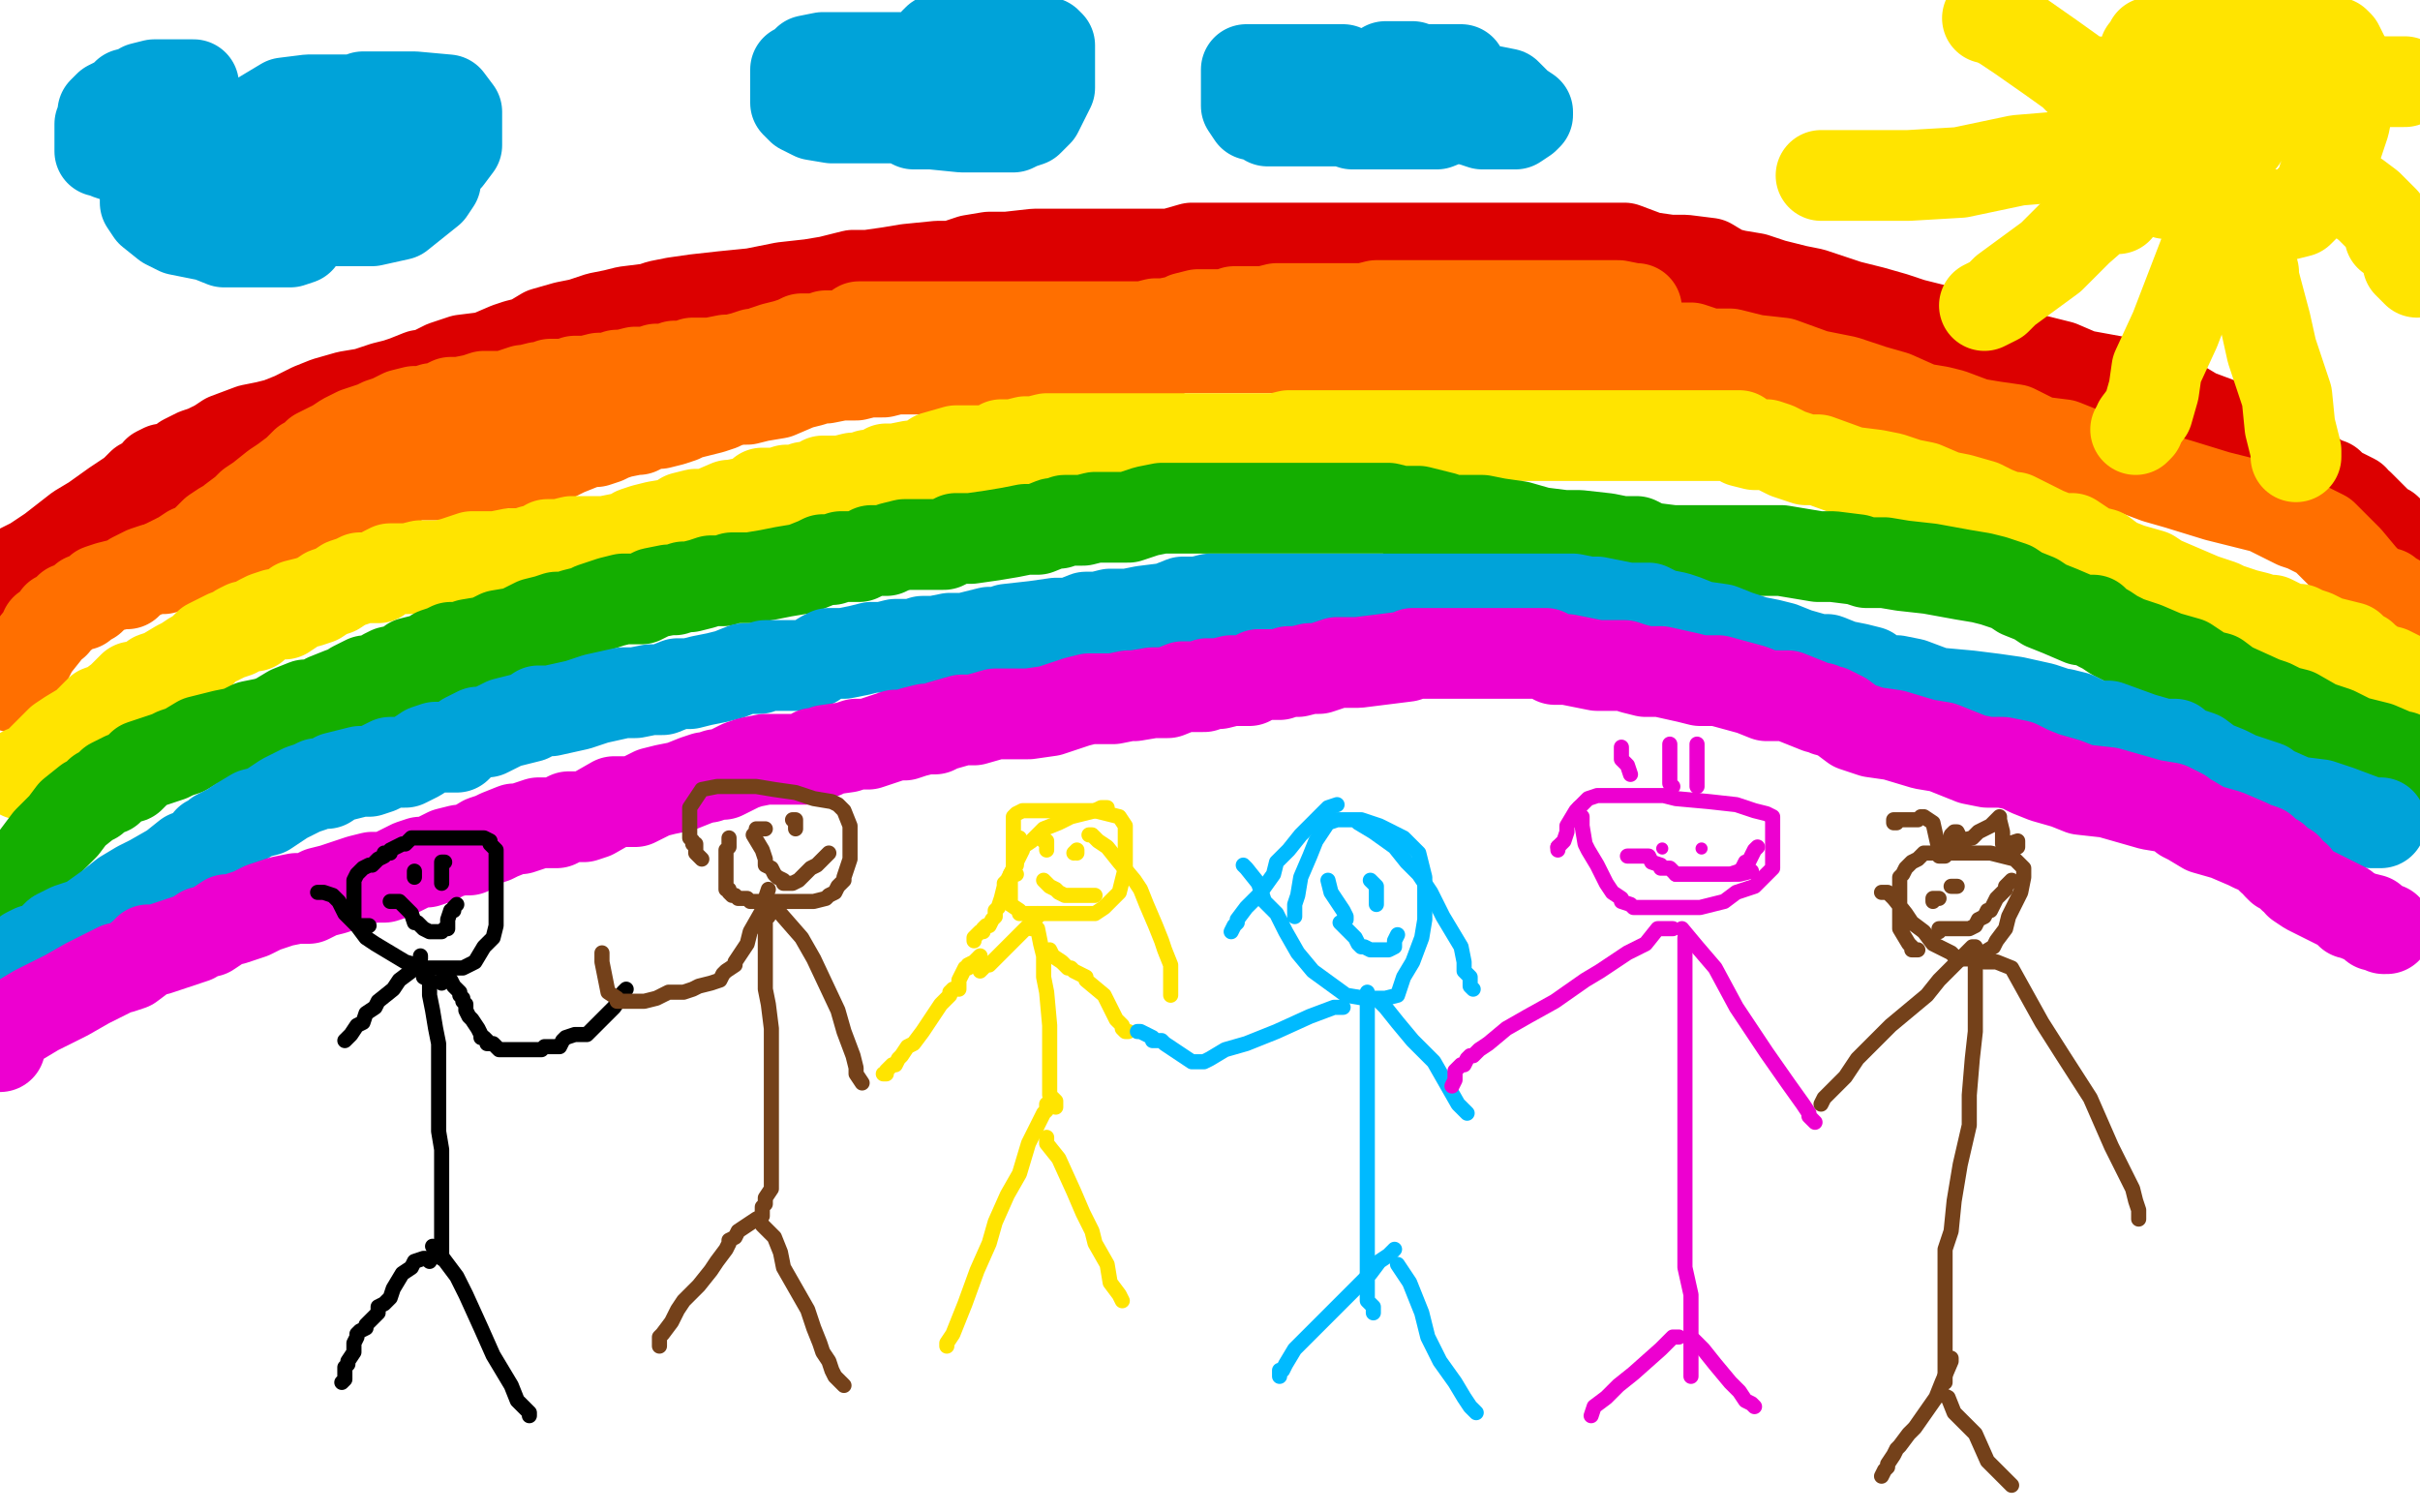 <?xml version="1.0" standalone="no"?>
<!DOCTYPE svg PUBLIC "-//W3C//DTD SVG 1.1//EN"
"http://www.w3.org/Graphics/SVG/1.1/DTD/svg11.dtd">

<svg width="800" height="500" version="1.1" xmlns="http://www.w3.org/2000/svg" xmlns:xlink="http://www.w3.org/1999/xlink" style="stroke-antialiasing: false"><desc>This SVG has been created on https://colorillo.com/</desc><rect x='0' y='0' width='800' height='500' style='fill: rgb(255,255,255); stroke-width:0' /><polyline points="0,192 1,192 1,192 3,191 3,191 5,189 5,189 11,186 11,186 17,182 17,182 26,175 26,175 31,172 31,172 38,167 44,163 47,160 51,158 52,156 54,155 56,155 59,154 61,152 63,151 65,150 68,149 72,147 75,145 83,142 88,141 92,140 97,138 103,135 108,133 115,131 121,130 127,128 131,127 134,126 139,124 141,124 147,121 153,119 161,118 168,115 171,114 175,113 180,110 187,108 192,107 198,105 203,104 207,103 215,102 218,101 223,100 230,99 239,98 249,97 259,95 268,94 274,93 282,91 287,91 294,90 300,89 310,88 315,88 321,86 327,85 333,85 342,84 350,84 359,84 369,84 379,84 387,84 394,82 401,82 411,82 420,82 428,82 435,82 444,82 451,82 460,82 470,82 479,82 487,82 497,82 502,82 507,82 511,82 516,82 521,82 526,82 532,82 537,82 545,85 552,86 557,86 565,87 570,90 574,91 580,92 586,94 594,96 599,97 605,99 611,101 619,103 626,105 632,107 640,109 649,112 654,114 658,114 664,116 668,118 673,119 681,121 688,124 699,126 704,128 712,131 721,134 726,137 734,140 740,143 745,145 750,148 752,149 756,151 758,152 759,154 762,155 763,156 767,159 770,160 772,162 774,163 776,164 778,165 779,167 780,167 782,169 783,170 784,171 785,172 787,174 789,175 790,176 791,177 792,178 793,178 794,179 796,180 796,181 797,181 798,182" style="fill: none; stroke: #dc0000; stroke-width: 30; stroke-linejoin: round; stroke-linecap: round; stroke-antialiasing: false; stroke-antialias: 0; opacity: 1.0"/>
<polyline points="5,227 4,227 4,227 4,225 4,225 5,224 5,224 6,222 6,222 9,218 9,218 11,214 11,214 15,209 15,208 18,206 19,204 21,203 22,202 23,201 27,200 28,198 30,198 33,195 36,194 40,193 42,193 44,191 46,190 48,189 51,188 54,188 56,187 60,186 62,185 67,184 70,183 71,182 74,181 79,178 83,178 85,176 89,174 91,173 95,172 98,170 99,169 100,169 105,166 107,165 111,164 113,164 116,162 119,161 121,161 125,160 129,159 132,159 136,157 139,157 142,157 146,157 152,156 156,156 160,155 163,154 165,153 169,153 172,153 176,153 178,152 183,151 187,149 192,147 195,146 197,146 200,145 202,144 205,143 210,142 211,142 213,141 216,140 218,140 222,139 225,138 227,137 231,136 235,135 238,134 240,133 244,132 247,132 251,131 257,130 264,127 268,126 271,125 273,125 278,124 280,124 283,124 287,123 292,123 296,122 300,122 303,122 307,121 310,121 314,121 318,121 321,121 325,121 331,121 336,121 342,121 348,119 353,119 358,119 365,119 370,119 374,118 380,118 384,117 389,115 395,115 399,115 405,115 409,115 413,115 418,115 421,115 426,115 431,115 436,115 440,115 445,115 449,115 455,115 460,115 465,115 472,115 479,115 484,115 494,115 497,115 501,115 506,115 514,115 519,115 527,115 533,115 538,115 543,115 548,115 554,115 559,115 565,117 572,117 580,119 589,120 600,124 610,126 619,129 626,131 635,135 641,136 645,137 653,140 659,141 666,142 674,146 682,147 687,149 691,151 694,151 700,154 705,155 713,158 720,160 733,164 741,166 749,168 753,170 759,173 762,174 768,177 769,178 770,179 773,182 776,185 781,191 785,195 787,196 788,196 789,196 789,197 791,198 792,198 792,199 795,200 796,201 797,201" style="fill: none; stroke: #ff6f00; stroke-width: 30; stroke-linejoin: round; stroke-linecap: round; stroke-antialiasing: false; stroke-antialias: 0; opacity: 1.0"/>
<polyline points="541,102 540,102 540,102 535,101 535,101 531,101 531,101 528,101 528,101 525,101 525,101 521,101 521,101 519,101 519,101 516,101 513,101 510,101 504,101 501,101 495,101 491,101 489,101 487,101 484,101 481,101 479,101 475,101 471,101 467,101 463,101 455,101 451,102 446,102 442,102 439,102 436,102 432,102 426,102 422,102 418,103 416,103 413,103 409,103 408,103 406,104 405,104 402,104 398,104 396,104 392,105 390,106 385,107 382,107 378,108 375,108 371,108 365,108 361,108 359,108 355,108 352,108 347,108 343,108 338,108 331,108 327,108 320,108 316,108 313,108 310,108 305,108 301,108 298,108 296,108 292,108 288,108 284,108 281,110 278,111 273,111 270,112 265,112 263,113 260,114 256,115 253,116 251,117 249,117 246,118 242,119 240,119 235,120 232,120 229,120 227,121 223,121 221,122 220,122 217,122 214,123 213,123 210,123 206,124 204,124 201,125 198,125 194,126 190,126 188,127 186,127 182,127 180,128 178,128 174,129 173,129 167,131 164,131 160,131 157,132 152,133 149,133 145,135 143,135 140,136 137,136 133,137 129,139 126,140 124,141 121,142 118,143 116,144 114,145 111,147 109,148 105,150 103,152 101,153 98,156 94,159 91,161 86,165 83,167 81,169 77,172 76,173 74,174 71,176 70,177 68,179 66,181 63,182 60,184 54,187 52,188" style="fill: none; stroke: #ff6f00; stroke-width: 30; stroke-linejoin: round; stroke-linecap: round; stroke-antialiasing: false; stroke-antialias: 0; opacity: 1.0"/>
<polyline points="7,256 8,255 8,255 9,255 12,253 13,252 14,251 16,249 17,248 20,245 23,243 28,240 30,238 33,235 36,234 40,231 41,230 44,227 45,227 47,227 49,226 51,224 54,223 59,220 61,219 64,217 66,216 68,214 69,213 73,211 75,210 78,209 79,208 81,207 84,207 86,205 88,204 91,203 94,203 97,201 98,200 102,199 105,198 108,196 111,195 114,193 117,192 119,191 122,191 125,191 127,189 129,188 132,188 134,188 135,188 139,187 143,187 146,187 150,186 156,184 157,184 160,184 164,184 169,183 173,183 176,182 179,182 181,180 185,180 189,179 194,179 197,179 200,179 205,178 208,178 210,176 213,175 217,174 223,173 226,171 230,170 234,170 241,167 242,167 247,166 250,165 252,163 254,163 257,163 260,162 263,162 266,161 269,161 272,159 276,159 278,159 282,158 285,158 287,157 290,157 293,155 296,155 301,154 303,154 306,153 309,151 316,149 318,149 320,149 322,149 324,149 327,149 329,149 331,147 335,147 339,146 342,146 346,145 349,145 352,145 356,145 360,145 363,145 366,145 369,145 374,145 376,145 380,145 385,145 388,145 391,145 396,145 399,145 402,145 404,145 407,145 410,145 415,145 419,145 422,145 426,144 428,144 431,144 436,144 439,144 442,144 444,144 447,144 452,144 457,144 465,144 470,144 474,144 479,144 483,144 490,144 493,144 494,144 497,144 499,144 503,144 507,144 511,144 515,144 521,144 525,144 532,144 536,144 540,144 544,144 549,144 552,144 553,144 556,144 559,144 561,144 564,144 565,144 567,144 568,144 571,144 573,144 575,144 576,146 580,147 584,147 587,148 591,150 597,152 601,152 612,156 620,157 625,158 631,160 636,161 643,164 648,165 655,167 659,169 664,171 666,171 670,173 676,176 681,178 685,178 688,180 691,182 695,183 699,186 704,188 711,190 714,192 721,195 728,198 734,200 736,201 739,202 742,203 746,204 749,205 751,205 755,207 756,208 757,208 759,208 760,208 762,209 765,210 769,212 773,213 777,214 779,216 781,217 781,218 782,218 786,221 790,222 792,223 794,224 794,225 796,225 797,225" style="fill: none; stroke: #ffe400; stroke-width: 30; stroke-linejoin: round; stroke-linecap: round; stroke-antialiasing: false; stroke-antialias: 0; opacity: 1.0"/>
<polyline points="3,299 3,298 3,298 5,296 5,296 10,286 10,286 16,278 16,278 21,273 21,273 24,269 24,269 29,265 29,265 31,264 33,262 36,261 37,260 37,259 41,257 43,257 47,253 50,252 53,251 56,250 58,249 61,248 66,245 70,244 74,243 79,242 83,240 88,239 91,238 96,235 101,233 105,233 108,231 113,229 116,228 117,227 121,225 124,225 127,223 129,222 134,221 136,219 140,218 141,218 144,216 147,215 149,214 152,214 155,213 161,212 165,210 171,209 177,206 181,205 184,204 187,204 190,203 194,202 196,201 199,200 202,199 206,198 212,198 216,196 221,195 223,195 226,194 228,194 232,193 235,192 239,192 242,191 248,191 254,190 259,189 265,188 270,186 272,185 275,185 278,184 281,184 284,184 288,182 293,182 295,181 299,180 302,180 306,180 309,180 312,180 316,178 321,178 328,177 334,176 339,175 343,175 348,173 350,173 352,172 354,172 358,172 362,171 364,171 369,171 373,171 379,169 384,168 388,168 389,168 390,168 392,168 396,168 399,168 403,168 406,168 410,168 417,168 424,168 430,168 436,168 440,168 441,168 444,168 445,168 447,168 451,168 454,168 459,168 463,169 469,169 473,170 477,171 478,172 482,172 486,172 490,172 495,173 502,174 509,176 517,177 522,177 531,178 536,179 541,179 545,181 553,182 559,182 564,182 568,182 571,182 574,182 575,182 579,182 584,182 589,182 595,183 601,184 606,184 614,185 617,186 623,186 629,187 638,188 649,190 655,191 659,192 665,194 668,196 673,198 676,200 681,202 688,205 692,205 694,207 696,208 699,210 703,212 709,214 716,217 723,219 729,223 733,224 737,227 748,232 751,233 755,235 759,236 766,240 772,242 778,245 786,247 793,250 794,250 795,251 799,254" style="fill: none; stroke: #14ae00; stroke-width: 30; stroke-linejoin: round; stroke-linecap: round; stroke-antialiasing: false; stroke-antialias: 0; opacity: 1.0"/>
<polyline points="9,316 9,315 9,315 11,314 11,314 12,314 13,314 14,313 15,313 16,312 17,311 19,309 23,307 29,305 36,300 41,296 46,293 50,291 57,287 62,283 67,281 69,278 71,277 72,276 74,275 76,274 79,272 84,269 88,268 94,264 100,261 103,260 105,259 108,259 111,257 115,256 119,255 122,255 125,254 129,252 134,252 138,250 141,248 144,247 147,247 151,247 154,244 158,242 161,242 167,239 171,238 175,237 178,235 182,235 191,233 197,231 206,229 210,229 215,228 219,228 224,226 228,226 232,225 237,224 241,223 246,221 251,221 253,220 258,220 262,220 266,220 269,219 272,217 274,216 279,216 284,215 288,214 290,214 292,214 296,213 298,213 302,213 305,212 309,212 314,211 319,211 323,210 327,209 331,209 333,208 342,207 349,206 354,206 359,204 363,204 367,203 373,203 378,202 386,201 391,199 396,199 400,198 407,198 411,198 414,198 418,198 424,198 428,198 435,198 440,198 444,198 452,198 456,198 461,198 468,198 473,198 475,198 479,198 483,198 488,198 492,198 498,198 505,198 511,198 516,198 520,198 525,199 528,199 533,200 538,201 545,201 549,203 554,204 557,205 562,207 569,208 574,210 580,212 585,213 589,214 594,216 601,218 604,218 609,220 614,221 618,222 619,223 624,225 627,225 632,226 640,229 651,230 659,231 666,232 675,234 678,235 681,236 682,236 686,237 692,240 697,240 708,244 715,246 719,246 720,247 721,248 727,250 731,253 736,255 740,257 743,258 746,259 749,260 750,261 759,265 767,266 773,268 781,271 784,272 786,272 787,272" style="fill: none; stroke: #00a3d9; stroke-width: 30; stroke-linejoin: round; stroke-linecap: round; stroke-antialiasing: false; stroke-antialias: 0; opacity: 1.0"/>
<polyline points="0,346 0,345 0,345 0,344 0,344 0,342 0,342 2,340 2,340 12,334 12,334 22,329 22,329 29,325 29,325 39,320 40,320 43,319 47,316 49,314 52,314 55,313 61,311 64,310 67,308 69,308 72,306 75,304 77,304 83,302 87,300 90,299 93,298 98,297 102,297 106,295 110,294 116,292 119,291 123,290 127,290 130,289 136,286 139,285 141,285 144,284 146,283 148,282 152,281 155,281 160,278 163,277 165,276 170,274 172,274 175,273 178,272 184,272 186,271 188,270 193,270 196,269 203,265 207,265 210,265 216,262 220,261 225,260 230,258 233,257 234,257 237,256 239,256 245,253 248,252 253,251 256,251 259,251 261,251 265,251 267,251 269,249 272,249 273,248 280,247 283,246 287,246 290,245 293,244 296,243 299,243 302,242 306,241 309,241 311,240 318,238 322,238 329,236 332,236 335,236 338,236 340,236 347,235 350,234 356,232 360,231 364,231 368,231 373,230 375,230 381,229 386,229 391,227 394,227 395,227 396,227 398,227 399,226 403,226 407,225 413,225 416,223 417,223 420,223 423,223 426,222 429,222 433,221 436,221 442,219 449,219 457,218 465,217 467,216 469,216 471,216 475,216 479,216 482,216 486,216 489,216 491,216 493,216 494,216 499,216 505,216 508,216 511,216 514,218 518,218 523,219 528,220 534,220 537,220 540,221 544,222 549,222 558,224 562,225 568,225 579,228 584,230 591,230 596,232 601,234 602,234 604,235 605,235 609,237 613,240 619,242 626,243 636,246 642,247 652,251 657,252 662,252 667,253 671,255 676,257 683,259 688,261 697,262 704,264 711,266 717,267 721,269 722,270 724,271 729,274 736,276 743,279 745,280 748,281 751,284 752,284 753,286 754,287 756,287 756,288 757,289 758,290 759,290 760,292 763,294 771,298 775,300 776,301 777,302 778,302 780,303 784,304 784,305 785,306 786,306 788,307 789,307" style="fill: none; stroke: #ed00d0; stroke-width: 30; stroke-linejoin: round; stroke-linecap: round; stroke-antialiasing: false; stroke-antialias: 0; opacity: 1.0"/>
<polyline points="728,16 726,16 726,16 726,15 726,15 725,15 725,15 724,15 724,15 723,14 723,14 722,14 721,14 718,14 715,14 714,14 713,14 711,14 710,16 709,17 708,20 707,21 706,23 706,24 706,26 706,27 706,29 706,34 706,35 706,39 706,41 706,43 706,45 706,49 707,50 708,54 711,58 712,59 714,61 716,64 718,64 720,64 724,66 727,68 734,69 741,71 742,71 745,71 749,71 753,71 756,71 760,70 763,67 768,62 768,59 771,53 773,47 775,41 776,36 776,31 776,28 776,24 776,23 775,19 773,15 772,14 771,14 769,13 766,10 761,9 760,9 759,9 756,9 755,9 753,9 752,9 749,11 749,12 746,14 745,15 744,16 743,18 743,20 743,21 741,23 740,25 740,27 739,30 739,34 739,35 739,37 739,40 740,40 741,40 744,40 747,40 748,39 748,38 749,37 749,34 749,31 749,28 749,24 749,22 748,20 743,18 740,18 735,18 732,18 729,18 727,18 724,21 721,22 720,24 720,25 720,28 720,29 720,35 720,37 721,41 721,43 723,45 724,46 725,46 726,46 728,48 731,48 732,48 734,48 735,48 739,47 741,46 742,44 743,43 743,41 743,40 743,37 741,34 740,32 738,31 738,32 736,36 735,42 735,47 735,51 735,54 735,56 735,62 733,70 729,83 724,96 719,109 713,122 712,129 710,136 707,140 707,141 706,142" style="fill: none; stroke: #ffe400; stroke-width: 30; stroke-linejoin: round; stroke-linecap: round; stroke-antialiasing: false; stroke-antialias: 0; opacity: 1.0"/>
<polyline points="742,84 745,90 745,90 745,92 745,92 749,107 749,107 751,116 751,116 756,131 756,131 757,141 757,141 759,149 759,149 759,151" style="fill: none; stroke: #ffe400; stroke-width: 30; stroke-linejoin: round; stroke-linecap: round; stroke-antialiasing: false; stroke-antialias: 0; opacity: 1.0"/>
<polyline points="777,64 779,65 779,65 783,68 783,68 788,73 788,73 790,77 790,77 790,78 790,78 791,78 791,78 793,80 793,80 794,82 796,85 796,87 797,88 799,90" style="fill: none; stroke: #ffe400; stroke-width: 30; stroke-linejoin: round; stroke-linecap: round; stroke-antialiasing: false; stroke-antialias: 0; opacity: 1.0"/>
<polyline points="698,50 697,49 697,49 694,49 694,49 689,51 689,51 679,52 679,52 667,53 667,53 648,57 648,57 631,58 631,58 617,58 608,58 602,58" style="fill: none; stroke: #ffe400; stroke-width: 30; stroke-linejoin: round; stroke-linecap: round; stroke-antialiasing: false; stroke-antialias: 0; opacity: 1.0"/>
<polyline points="693,27 692,27 692,27 690,27 690,27 688,27 688,27 685,24 685,24 678,19 678,19 668,12 668,12 662,8 662,8 660,7 660,7 659,6 657,6" style="fill: none; stroke: #ffe400; stroke-width: 30; stroke-linejoin: round; stroke-linecap: round; stroke-antialiasing: false; stroke-antialias: 0; opacity: 1.0"/>
<polyline points="700,69 695,69 695,69 687,76 687,76 678,85 678,85 663,96 663,96 660,99 660,99 656,101 656,101" style="fill: none; stroke: #ffe400; stroke-width: 30; stroke-linejoin: round; stroke-linecap: round; stroke-antialiasing: false; stroke-antialias: 0; opacity: 1.0"/>
<polyline points="786,27 795,27 795,27" style="fill: none; stroke: #ffe400; stroke-width: 30; stroke-linejoin: round; stroke-linecap: round; stroke-antialiasing: false; stroke-antialias: 0; opacity: 1.0"/>
<polyline points="732,9 733,8 733,8 734,8 734,8 734,7 734,7 735,1 735,1" style="fill: none; stroke: #ffe400; stroke-width: 30; stroke-linejoin: round; stroke-linecap: round; stroke-antialiasing: false; stroke-antialias: 0; opacity: 1.0"/>
<polyline points="64,28 63,28 63,28 62,28 62,28 61,28 61,28 59,28 59,28 58,28 58,28 56,28 56,28 55,28 55,28 54,28 51,28 47,29 46,30 42,31 40,33 36,35 34,37 34,38 34,39 33,41 33,44 33,46 33,48 33,50 34,50 36,51 39,52 40,52 42,53 43,53 44,53 47,53 49,53 49,55 48,59 48,61 48,64 48,67 50,70 55,74 59,76 64,77 69,78 74,80 81,80 90,80 96,80 99,79 100,76 101,74 101,72 103,72 104,72 110,73 117,73 123,73 132,71 142,63 144,60 144,58 144,55 144,54 144,53 145,53 148,52 151,48 151,44 151,39 151,37 148,33 137,32 126,32 122,32 120,32 118,34 118,36 118,38 118,39 119,36 119,35 119,34 118,33 110,33 102,33 94,34 84,40 80,43 79,45 78,46 78,47 78,48 79,48 83,48 84,48 84,46 84,45 84,44 83,44 79,44 76,45 74,48 73,52 73,56 73,57 73,59 74,61 86,62 101,62 116,62 125,62 131,58 132,57 132,55 132,52 130,52 129,52 126,52 123,51 117,51 112,51 109,51 108,51 113,51" style="fill: none; stroke: #00a3d9; stroke-width: 30; stroke-linejoin: round; stroke-linecap: round; stroke-antialiasing: false; stroke-antialias: 0; opacity: 1.0"/>
<polyline points="301,20 301,19 301,19 294,19 294,19 287,19 287,19 280,19 280,19 272,19 272,19 267,20 267,20 265,22 265,22 264,23 263,23 263,27 263,29 263,31 263,34 265,36 269,38 275,39 282,39 289,39 294,39 296,39 297,39 298,39 302,41 308,41 318,42 329,42 333,42 334,42 335,42 337,41 340,40 343,37 347,29 347,22 347,19 347,15 346,14 340,12 325,12 314,12 311,13 310,13 309,14 309,15 309,16" style="fill: none; stroke: #00a3d9; stroke-width: 30; stroke-linejoin: round; stroke-linecap: round; stroke-antialiasing: false; stroke-antialias: 0; opacity: 1.0"/>
<polyline points="444,23 443,23 443,23 435,23 435,23 425,23 425,23 417,23 417,23 413,23 413,23 412,23 412,23 412,24 412,26 412,28 412,32 412,35 414,38 416,38 419,39 419,40 422,40 427,40 434,40 440,40 441,40 442,40 444,40 447,41 448,41 461,41 470,41 475,41 480,39 480,37 481,38 483,39 487,40 490,41 496,41 500,41 501,41 504,39 505,38 505,37 502,35 498,31 493,30 486,30 485,30 484,29 484,28 484,27 483,24 483,23 480,23 474,23 472,23 470,23 469,23 467,22 463,22 459,22 458,22" style="fill: none; stroke: #00a3d9; stroke-width: 30; stroke-linejoin: round; stroke-linecap: round; stroke-antialiasing: false; stroke-antialias: 0; opacity: 1.0"/>
<polyline points="105,295 106,295 106,295 107,295 107,295 110,296 110,296 112,298 112,298 114,302 114,302 118,306 118,306 121,310 121,310 124,312 124,312 134,318 141,320 144,320 147,320 150,320 153,320 157,318 160,313 163,310 164,306 164,303 164,300 164,296 164,290 164,287 164,284 164,281 162,279 162,278 160,277 157,277 155,277 152,277 149,277 147,277 145,277 144,277 142,277 141,277 140,277 138,277 136,277 135,278 134,279 133,279 131,280 129,281 129,282 128,282 127,282 127,283 125,284 123,286 122,286 120,287 119,288 118,289 117,291 117,292 117,294 117,296 117,298 117,301 117,302 117,305 118,306 120,306 121,306 122,306" style="fill: none; stroke: #000000; stroke-width: 5; stroke-linejoin: round; stroke-linecap: round; stroke-antialiasing: false; stroke-antialias: 0; opacity: 1.0"/>
<polyline points="140,322 140,323 140,323 142,324 142,324 142,325 142,325 142,329 142,329 143,334 143,334 144,340 144,340 145,345 145,345 145,350 145,353 145,359 145,363 145,368 145,374 146,380 146,382 146,386 146,392 146,394 146,398 146,402 146,406 146,410 146,413 146,414 146,415 146,416" style="fill: none; stroke: #000000; stroke-width: 5; stroke-linejoin: round; stroke-linecap: round; stroke-antialiasing: false; stroke-antialias: 0; opacity: 1.0"/>
<polyline points="139,316 139,317 139,317 138,319 138,319 136,321 136,321 132,324 132,324 130,327 130,327 125,331 125,331 124,333 124,333 121,335 120,338 118,339 116,342 114,344" style="fill: none; stroke: #000000; stroke-width: 5; stroke-linejoin: round; stroke-linecap: round; stroke-antialiasing: false; stroke-antialias: 0; opacity: 1.0"/>
<polyline points="146,325 146,324 146,324 147,324 147,324 149,324 149,324 150,326 150,326 152,328 152,328 152,329 153,330 153,331 154,332 154,333 154,334 155,336 156,337 158,340 159,342 159,343 160,343 161,344 161,345 162,345 163,345 165,347 166,347 167,347 168,347 169,347 170,347 172,347 175,347 177,347 179,347 180,346 182,346 185,346 186,344 187,343 190,342 194,342 197,339 199,337 200,336 202,334 203,333 205,330 206,328 207,327" style="fill: none; stroke: #000000; stroke-width: 5; stroke-linejoin: round; stroke-linecap: round; stroke-antialiasing: false; stroke-antialias: 0; opacity: 1.0"/>
<polyline points="142,417 141,416 141,416 140,416 140,416 137,417 137,417 136,419 136,419 133,421 133,421 130,426 130,426 129,429 129,429 127,431 125,432 125,434 123,436 122,437 121,438 121,439 119,440 118,441 118,442 117,444 117,446 117,447 115,450 115,451 114,452 114,453 114,456 113,457" style="fill: none; stroke: #000000; stroke-width: 5; stroke-linejoin: round; stroke-linecap: round; stroke-antialiasing: false; stroke-antialias: 0; opacity: 1.0"/>
<polyline points="143,412 145,414 145,414 151,422 151,422 154,428 154,428 159,439 159,439 163,448 163,448 169,458 169,458 171,463 171,463 174,466 175,467 175,468" style="fill: none; stroke: #000000; stroke-width: 5; stroke-linejoin: round; stroke-linecap: round; stroke-antialiasing: false; stroke-antialias: 0; opacity: 1.0"/>
<polyline points="129,298 130,298 130,298 131,298 131,298 132,298 132,298 135,301 135,301 136,302 136,302 137,305 137,305 138,305 138,305 140,307 142,308 143,308 145,308 146,308 147,307 148,307 148,306 148,305 148,304 149,301 150,301 150,300 151,299" style="fill: none; stroke: #000000; stroke-width: 5; stroke-linejoin: round; stroke-linecap: round; stroke-antialiasing: false; stroke-antialias: 0; opacity: 1.0"/>
<polyline points="137,288 137,289 137,289 137,290 137,290" style="fill: none; stroke: #000000; stroke-width: 5; stroke-linejoin: round; stroke-linecap: round; stroke-antialiasing: false; stroke-antialias: 0; opacity: 1.0"/>
<polyline points="147,285 146,285 146,285 146,286 146,286 146,289 146,289 146,290 146,290 146,292 146,292" style="fill: none; stroke: #000000; stroke-width: 5; stroke-linejoin: round; stroke-linecap: round; stroke-antialiasing: false; stroke-antialias: 0; opacity: 1.0"/>
<polyline points="241,277 241,278 241,278 241,280 241,280 240,281 240,281 240,283 240,283 240,285 240,285 240,286 240,286 240,290 240,290 240,293 240,294 241,294 241,295 242,296 243,296 244,297 247,297 248,298 250,298 252,298 255,298 259,298 264,298 265,298 267,298 268,298 269,298 273,297 274,296 276,295 277,293 279,291 279,290 280,287 281,284 281,282 281,279 281,276 281,273 279,268 277,266 275,265 269,264 263,262 256,261 250,260 247,260 244,260 243,260 241,260 240,260 237,260 232,261 230,264 228,267 228,271 228,274 228,276 228,277 229,278 229,279 230,279 230,282 232,284" style="fill: none; stroke: #74411a; stroke-width: 5; stroke-linejoin: round; stroke-linecap: round; stroke-antialiasing: false; stroke-antialias: 0; opacity: 1.0"/>
<polyline points="254,294 253,297 253,297 252,301 252,301 248,308 248,308 247,312 247,312 245,315 245,315 243,318 243,318 243,319 243,319 240,321 239,322 238,324 235,325 231,326 229,327 226,328 221,328 217,330 213,331 209,331 208,331 206,331 205,331 204,331 204,330 201,328 200,323 199,318 199,315" style="fill: none; stroke: #74411a; stroke-width: 5; stroke-linejoin: round; stroke-linecap: round; stroke-antialiasing: false; stroke-antialias: 0; opacity: 1.0"/>
<polyline points="254,303 253,304 253,304 253,305 253,305 253,309 253,309 253,315 253,315 253,318 253,318 253,321 253,321 253,327 253,327 254,332 255,340 255,345 255,353 255,356 255,358 255,362 255,364 255,365 255,366 255,367 255,368 255,371 255,375 255,380 255,382 255,386 255,388 255,393 253,396 253,397 253,398 252,399 252,400 252,402 250,403 247,405 244,407 243,409 241,410 241,411 240,413 237,417 235,420 231,425 226,430 224,433 222,437 219,441 218,442 218,443 218,444 218,445" style="fill: none; stroke: #74411a; stroke-width: 5; stroke-linejoin: round; stroke-linecap: round; stroke-antialiasing: false; stroke-antialias: 0; opacity: 1.0"/>
<polyline points="252,405 254,407 254,407 256,409 256,409 258,414 258,414 259,419 259,419 263,426 263,426 267,433 267,433 269,439 269,439 271,444 272,447 274,450 275,453 276,455 277,456 279,458" style="fill: none; stroke: #74411a; stroke-width: 5; stroke-linejoin: round; stroke-linecap: round; stroke-antialiasing: false; stroke-antialias: 0; opacity: 1.0"/>
<polyline points="255,300 258,302 258,302 265,310 265,310 269,317 269,317 277,334 277,334 279,341 279,341 282,349 282,349 283,353 283,353 283,354 283,355 285,358" style="fill: none; stroke: #74411a; stroke-width: 5; stroke-linejoin: round; stroke-linecap: round; stroke-antialiasing: false; stroke-antialias: 0; opacity: 1.0"/>
<polyline points="250,274 251,274 251,274 253,274 253,274" style="fill: none; stroke: #74411a; stroke-width: 5; stroke-linejoin: round; stroke-linecap: round; stroke-antialiasing: false; stroke-antialias: 0; opacity: 1.0"/>
<polyline points="262,271 263,271 263,271 263,272 263,272 263,273 263,273 263,274 263,274" style="fill: none; stroke: #74411a; stroke-width: 5; stroke-linejoin: round; stroke-linecap: round; stroke-antialiasing: false; stroke-antialias: 0; opacity: 1.0"/>
<polyline points="249,276 252,281 252,281 253,284 253,284 253,286 253,286 255,287 255,287 256,289 256,289 257,290 257,290 259,291 259,291 259,292 261,292 262,292 264,291 267,288 268,287 270,286 271,285 272,284 274,282" style="fill: none; stroke: #74411a; stroke-width: 5; stroke-linejoin: round; stroke-linecap: round; stroke-antialiasing: false; stroke-antialias: 0; opacity: 1.0"/>
<polyline points="292,355 293,355 293,355 293,354 293,354 295,352 295,352 296,352 296,352 297,350 297,350 298,349 300,346 302,345 305,341 307,338 309,335 311,332 312,331 314,329 314,328 315,327 317,327 317,326 317,324 318,322 319,320 320,320 320,319 322,318 324,316" style="fill: none; stroke: #ffe400; stroke-width: 5; stroke-linejoin: round; stroke-linecap: round; stroke-antialiasing: false; stroke-antialias: 0; opacity: 1.0"/>
<polyline points="337,278 337,277 337,277 336,277 336,277 336,279 336,279 336,281 336,281 336,284 336,284 336,286 336,286 334,289 334,289 334,292 334,294 334,296 334,299 337,301 337,302 338,302 340,302 342,302 344,302 348,302 354,302 359,302 362,302 365,300 368,297 370,295 371,291 372,287 372,283 372,279 372,276 372,275 372,273 370,270 362,268 357,268 353,268 348,268 342,268 340,268 338,268 336,269 335,270 335,272 335,275 335,278 335,284 335,285 335,287 335,288 336,289" style="fill: none; stroke: #ffe400; stroke-width: 5; stroke-linejoin: round; stroke-linecap: round; stroke-antialiasing: false; stroke-antialias: 0; opacity: 1.0"/>
<polyline points="343,302 343,303 343,303 339,307 339,307 336,310 336,310 334,312 334,312 331,315 331,315 330,316 330,316 329,317 329,317 327,319 326,319 325,320 324,321" style="fill: none; stroke: #ffe400; stroke-width: 5; stroke-linejoin: round; stroke-linecap: round; stroke-antialiasing: false; stroke-antialias: 0; opacity: 1.0"/>
<polyline points="341,307 343,307 343,307 344,312 344,312 345,316 345,316 345,323 345,323 346,328 346,328 347,339 347,339 347,346 347,346 347,348 347,350 347,353 347,357 347,360 347,362 349,364 349,365 349,366" style="fill: none; stroke: #ffe400; stroke-width: 5; stroke-linejoin: round; stroke-linecap: round; stroke-antialiasing: false; stroke-antialias: 0; opacity: 1.0"/>
<polyline points="347,314 348,316 348,316 351,318 351,318 352,319 352,319 353,320 353,320 354,320 354,320 355,321 355,321 359,323 359,323 359,324 365,329 367,333 369,337 371,339 371,340 372,341 373,341" style="fill: none; stroke: #ffe400; stroke-width: 5; stroke-linejoin: round; stroke-linecap: round; stroke-antialiasing: false; stroke-antialias: 0; opacity: 1.0"/>
<polyline points="347,366 346,365 346,365 346,366 346,367 345,368 344,370 340,378 337,388 333,395 329,404 327,411 323,420 319,431 315,441 313,444 313,445" style="fill: none; stroke: #ffe400; stroke-width: 5; stroke-linejoin: round; stroke-linecap: round; stroke-antialiasing: false; stroke-antialias: 0; opacity: 1.0"/>
<polyline points="346,376 346,378 346,378 350,383 350,383 355,394 355,394 358,401 358,401 361,407 361,407 362,411 362,411 366,418 366,418 367,424 370,428 371,430" style="fill: none; stroke: #ffe400; stroke-width: 5; stroke-linejoin: round; stroke-linecap: round; stroke-antialiasing: false; stroke-antialias: 0; opacity: 1.0"/>
<polyline points="345,278 346,278 346,278 346,279 346,279 346,281 346,281" style="fill: none; stroke: #ffe400; stroke-width: 5; stroke-linejoin: round; stroke-linecap: round; stroke-antialiasing: false; stroke-antialias: 0; opacity: 1.0"/>
<polyline points="355,282 356,281 356,281 356,282 356,282" style="fill: none; stroke: #ffe400; stroke-width: 5; stroke-linejoin: round; stroke-linecap: round; stroke-antialiasing: false; stroke-antialias: 0; opacity: 1.0"/>
<polyline points="345,291 346,292 346,292 347,293 347,293 349,294 349,294 350,295 350,295 352,296 352,296 354,296 354,296 356,296 357,296 358,296 360,296 362,296" style="fill: none; stroke: #ffe400; stroke-width: 5; stroke-linejoin: round; stroke-linecap: round; stroke-antialiasing: false; stroke-antialias: 0; opacity: 1.0"/>
<polyline points="360,276 361,276 361,276 363,278 363,278 366,280 366,280 370,285 370,285 375,291 375,291 377,294 377,294 379,299 379,299 382,306 384,311 385,314 387,319 387,323 387,327 387,329" style="fill: none; stroke: #ffe400; stroke-width: 5; stroke-linejoin: round; stroke-linecap: round; stroke-antialiasing: false; stroke-antialias: 0; opacity: 1.0"/>
<polyline points="366,267 364,267 364,267 362,268 362,268 358,269 358,269 354,270 354,270 350,272 350,272 345,274 345,274 343,276 343,276 341,278 338,280 338,281 336,285 334,289 333,291 332,292 332,293 331,297 330,300 329,301 329,303 328,304 327,306 326,306 325,307 325,308 324,308 323,309 322,310 322,311" style="fill: none; stroke: #ffe400; stroke-width: 5; stroke-linejoin: round; stroke-linecap: round; stroke-antialiasing: false; stroke-antialias: 0; opacity: 1.0"/>
<polyline points="411,286 412,287 412,287 416,292 416,292 418,298 418,298 422,302 422,302 425,308 425,308 429,315 429,315 434,321 434,321 445,329 451,330 454,330 457,330 458,330 462,329 464,323 467,318 470,310 471,304 471,300 471,292 471,290 469,282 464,277 456,273 450,271 447,271 444,271 442,271 439,272 435,278 433,283 430,290 429,296 428,299 428,301 428,302 428,303" style="fill: none; stroke: #00baff; stroke-width: 5; stroke-linejoin: round; stroke-linecap: round; stroke-antialiasing: false; stroke-antialias: 0; opacity: 1.0"/>
<polyline points="452,328 452,329 452,329 452,331 452,331 452,338 452,338 452,342 452,342 452,345 452,345 452,348 452,348 452,354 452,354 452,364 452,374 452,385 452,392 452,398 452,403 452,408 452,420 452,422 452,430 454,432 454,433 454,434" style="fill: none; stroke: #00baff; stroke-width: 5; stroke-linejoin: round; stroke-linecap: round; stroke-antialiasing: false; stroke-antialias: 0; opacity: 1.0"/>
<polyline points="444,333 441,333 441,333 433,336 433,336 422,341 422,341 412,345 412,345 405,347 405,347 400,350 400,350 398,351 398,351 397,351 396,351 396,351 394,351 394,351 391,349 391,349 388,347 388,347 385,345 385,345 384,344 384,344 383,344 383,344 381,344 381,343 377,341 376,341" style="fill: none; stroke: #00baff; stroke-width: 5; stroke-linejoin: round; stroke-linecap: round; stroke-antialiasing: false; stroke-antialias: 0; opacity: 1.0"/>
<polyline points="456,331 458,333 458,333 462,338 462,338 467,344 467,344 474,351 474,351 478,358 478,358 482,365 482,365 485,368 485,368" style="fill: none; stroke: #00baff; stroke-width: 5; stroke-linejoin: round; stroke-linecap: round; stroke-antialiasing: false; stroke-antialias: 0; opacity: 1.0"/>
<polyline points="461,413 460,414 460,414 459,415 459,415 456,417 456,417 453,421 453,421 450,424 450,424 446,428 446,428 440,434 440,434 435,439 428,446 425,451 424,453 423,453 423,455" style="fill: none; stroke: #00baff; stroke-width: 5; stroke-linejoin: round; stroke-linecap: round; stroke-antialiasing: false; stroke-antialias: 0; opacity: 1.0"/>
<polyline points="462,418 466,424 466,424 470,434 470,434 472,442 472,442 476,450 476,450 481,457 481,457 484,462 484,462 486,465 486,465 487,466 488,467" style="fill: none; stroke: #00baff; stroke-width: 5; stroke-linejoin: round; stroke-linecap: round; stroke-antialiasing: false; stroke-antialias: 0; opacity: 1.0"/>
<polyline points="439,291 440,295 440,295 442,298 442,298 444,301 444,301 445,303 445,303 445,304 445,304" style="fill: none; stroke: #00baff; stroke-width: 5; stroke-linejoin: round; stroke-linecap: round; stroke-antialiasing: false; stroke-antialias: 0; opacity: 1.0"/>
<polyline points="453,291 454,292 454,292 455,293 455,293 455,295 455,295 455,296 455,296 455,299 455,299" style="fill: none; stroke: #00baff; stroke-width: 5; stroke-linejoin: round; stroke-linecap: round; stroke-antialiasing: false; stroke-antialias: 0; opacity: 1.0"/>
<polyline points="443,305 444,306 444,306 448,310 448,310 449,312 449,312 450,313 450,313 451,313 451,313 453,314 453,314 454,314 454,314 455,314 456,314 458,314 459,314 461,313 461,311 462,309" style="fill: none; stroke: #00baff; stroke-width: 5; stroke-linejoin: round; stroke-linecap: round; stroke-antialiasing: false; stroke-antialias: 0; opacity: 1.0"/>
<polyline points="442,266 439,267 439,267 436,270 436,270 430,276 430,276 426,281 426,281 422,285 422,285 421,289 421,289 416,296 416,296 412,300 409,304 409,305 408,306 407,308" style="fill: none; stroke: #00baff; stroke-width: 5; stroke-linejoin: round; stroke-linecap: round; stroke-antialiasing: false; stroke-antialias: 0; opacity: 1.0"/>
<polyline points="449,272 454,275 454,275 461,280 461,280 465,285 465,285 469,289 469,289 473,295 473,295 477,303 477,303 483,313 483,313 484,318 484,319 484,321 486,323 486,325 486,326 487,327" style="fill: none; stroke: #00baff; stroke-width: 5; stroke-linejoin: round; stroke-linecap: round; stroke-antialiasing: false; stroke-antialias: 0; opacity: 1.0"/>
<polyline points="523,270 523,273 523,273 524,279 524,279 525,281 525,281 528,286 528,286 529,288 529,288 531,292 531,292 533,295 533,295 536,297 536,298 539,299 540,300 542,300 544,300 548,300 553,300 562,300 570,298 574,295 580,293 584,289 586,287 586,286 586,283 586,279 586,274 586,270 584,269 580,268 574,266 565,265 554,264 550,263 548,263 547,263 545,263 543,263 539,263 534,263 528,263 525,264 523,266 522,267" style="fill: none; stroke: #ed00d0; stroke-width: 5; stroke-linejoin: round; stroke-linecap: round; stroke-antialiasing: false; stroke-antialias: 0; opacity: 1.0"/>
<polyline points="515,280 515,281" style="fill: none; stroke: #ed00d0; stroke-width: 5; stroke-linejoin: round; stroke-linecap: round; stroke-antialiasing: false; stroke-antialias: 0; opacity: 1.0"/>
<polyline points="522,267 521,268 518,273 518,275 517,278 515,280" style="fill: none; stroke: #ed00d0; stroke-width: 5; stroke-linejoin: round; stroke-linecap: round; stroke-antialiasing: false; stroke-antialias: 0; opacity: 1.0"/>
<polyline points="557,310 557,316 557,316 557,326 557,326 557,337 557,337 557,347 557,347 557,357 557,357 557,366 557,366 557,375 557,375 557,383 557,393 557,399 557,407 557,419 559,428 559,437 559,440 559,442 559,444 559,447 559,451 559,453 559,455 559,452" style="fill: none; stroke: #ed00d0; stroke-width: 5; stroke-linejoin: round; stroke-linecap: round; stroke-antialiasing: false; stroke-antialias: 0; opacity: 1.0"/>
<polyline points="553,307 548,307 548,307 544,312 544,312 538,315 538,315 529,321 529,321 524,324 524,324 514,331 514,331 505,336 505,336 498,340 492,345 489,347 487,349 486,349 485,350 484,352 483,352 482,353 481,354 481,355 481,356 481,357 480,359" style="fill: none; stroke: #ed00d0; stroke-width: 5; stroke-linejoin: round; stroke-linecap: round; stroke-antialiasing: false; stroke-antialias: 0; opacity: 1.0"/>
<polyline points="556,307 561,313 561,313 567,320 567,320 574,333 574,333 584,348 584,348 591,358 591,358 596,365 596,365 598,368 598,368 598,369 600,371" style="fill: none; stroke: #ed00d0; stroke-width: 5; stroke-linejoin: round; stroke-linecap: round; stroke-antialiasing: false; stroke-antialias: 0; opacity: 1.0"/>
<polyline points="555,442 554,442 554,442 553,442 553,442 552,443 552,443 549,446 549,446 540,454 540,454 535,458 535,458 531,462 531,462 527,465 526,468" style="fill: none; stroke: #ed00d0; stroke-width: 5; stroke-linejoin: round; stroke-linecap: round; stroke-antialiasing: false; stroke-antialias: 0; opacity: 1.0"/>
<polyline points="560,443 563,446 563,446 567,451 567,451 572,457 572,457 575,460 575,460 577,463 577,463 579,464 579,464 580,465 580,465" style="fill: none; stroke: #ed00d0; stroke-width: 5; stroke-linejoin: round; stroke-linecap: round; stroke-antialiasing: false; stroke-antialias: 0; opacity: 1.0"/>
<circle cx="549.5" cy="280.5" r="2" style="fill: #ed00d0; stroke-antialiasing: false; stroke-antialias: 0; opacity: 1.0"/>
<circle cx="562.5" cy="280.5" r="2" style="fill: #ed00d0; stroke-antialiasing: false; stroke-antialias: 0; opacity: 1.0"/>
<polyline points="554,289 556,289 556,289 561,289 561,289 562,289 562,289 564,289 564,289 566,289 566,289 570,289 570,289 575,289 575,289 579,288" style="fill: none; stroke: #ed00d0; stroke-width: 5; stroke-linejoin: round; stroke-linecap: round; stroke-antialiasing: false; stroke-antialias: 0; opacity: 1.0"/>
<polyline points="536,247 536,248 536,248 536,251 536,251 538,253 538,253 539,256 539,256" style="fill: none; stroke: #ed00d0; stroke-width: 5; stroke-linejoin: round; stroke-linecap: round; stroke-antialiasing: false; stroke-antialias: 0; opacity: 1.0"/>
<polyline points="552,246 552,250 552,250 552,254 552,254 552,258 552,258 552,259 552,259 553,260 553,260" style="fill: none; stroke: #ed00d0; stroke-width: 5; stroke-linejoin: round; stroke-linecap: round; stroke-antialiasing: false; stroke-antialias: 0; opacity: 1.0"/>
<polyline points="561,246 561,247 561,247 561,252 561,252 561,256 561,256 561,258 561,258 561,259 561,259 561,260 561,260" style="fill: none; stroke: #ed00d0; stroke-width: 5; stroke-linejoin: round; stroke-linecap: round; stroke-antialiasing: false; stroke-antialias: 0; opacity: 1.0"/>
<polyline points="538,283 539,283 539,283 541,283 541,283 543,283 543,283 545,283 545,283 546,285 546,285 549,286 549,286 549,287 549,287 550,287 552,287 553,288 554,289 555,289 556,289 557,289 559,289 560,289 561,289 563,289 565,289 568,289 569,289 570,289 571,289 572,289 575,288 576,287 577,285 578,285 580,281 581,280" style="fill: none; stroke: #ed00d0; stroke-width: 5; stroke-linejoin: round; stroke-linecap: round; stroke-antialiasing: false; stroke-antialias: 0; opacity: 1.0"/>
<polyline points="622,295 624,295 624,295 626,297 626,297 630,302 630,302 632,305 632,305 636,308 636,308 639,312 639,312 645,315 646,316 647,317 649,317 651,317 654,316 659,313 660,311 663,307 664,303 666,299 668,295 669,290 669,289 669,287 667,285 666,284 658,282 649,282 641,282 636,282 634,284 632,285 630,287 629,289 628,290 628,294 628,298 628,302 628,307 631,312 632,313 632,314 633,314 634,314" style="fill: none; stroke: #74411a; stroke-width: 5; stroke-linejoin: round; stroke-linecap: round; stroke-antialiasing: false; stroke-antialias: 0; opacity: 1.0"/>
<polyline points="653,314 653,313 653,313 652,313 652,313 646,319 646,319 644,321 644,321 641,324 641,324 637,329 637,329 631,334 631,334 625,339 623,341 618,346 614,350 610,356 606,360 603,363 602,365" style="fill: none; stroke: #74411a; stroke-width: 5; stroke-linejoin: round; stroke-linecap: round; stroke-antialiasing: false; stroke-antialias: 0; opacity: 1.0"/>
<polyline points="653,314 653,317 653,317 653,326 653,326 653,332 653,332 653,341 653,341 652,350 652,350 651,362 651,362 651,372 651,372 648,385 646,397 645,407 643,413 643,421 643,430 643,435 643,449 643,454 643,457 643,454 643,451" style="fill: none; stroke: #74411a; stroke-width: 5; stroke-linejoin: round; stroke-linecap: round; stroke-antialiasing: false; stroke-antialias: 0; opacity: 1.0"/>
<polyline points="656,318 659,318 659,318 660,318 660,318 665,320 665,320 675,338 675,338 682,349 682,349 691,363 691,363 698,379 698,379 702,387 705,393 706,397 707,400 707,402 707,403" style="fill: none; stroke: #74411a; stroke-width: 5; stroke-linejoin: round; stroke-linecap: round; stroke-antialiasing: false; stroke-antialias: 0; opacity: 1.0"/>
<polyline points="645,449 645,450 645,450 642,457 642,457 640,462 640,462 633,472 633,472 631,474 631,474 628,478 628,478 627,479 627,479 626,481 624,484 624,485 623,486 622,488" style="fill: none; stroke: #74411a; stroke-width: 5; stroke-linejoin: round; stroke-linecap: round; stroke-antialiasing: false; stroke-antialias: 0; opacity: 1.0"/>
<polyline points="642,461 644,462 644,462 646,467 646,467 653,474 653,474 657,483 657,483 661,487 661,487 664,490 664,490 665,491 665,491" style="fill: none; stroke: #74411a; stroke-width: 5; stroke-linejoin: round; stroke-linecap: round; stroke-antialiasing: false; stroke-antialias: 0; opacity: 1.0"/>
<polyline points="639,298 639,297 639,297 640,297 640,297 641,297 641,297" style="fill: none; stroke: #74411a; stroke-width: 5; stroke-linejoin: round; stroke-linecap: round; stroke-antialiasing: false; stroke-antialias: 0; opacity: 1.0"/>
<polyline points="645,293 646,293 646,293 647,293 647,293" style="fill: none; stroke: #74411a; stroke-width: 5; stroke-linejoin: round; stroke-linecap: round; stroke-antialiasing: false; stroke-antialias: 0; opacity: 1.0"/>
<polyline points="641,308 641,307 641,307 642,307 642,307 643,307 643,307 645,307 645,307 646,307 646,307 647,307 647,307 649,307 650,307 651,307 653,306 654,304 656,303 657,301 658,301 660,297 662,295 663,294 663,293 665,291" style="fill: none; stroke: #74411a; stroke-width: 5; stroke-linejoin: round; stroke-linecap: round; stroke-antialiasing: false; stroke-antialias: 0; opacity: 1.0"/>
<polyline points="627,272 626,272 626,272 626,271 627,271 628,271 629,271 631,271 632,271 634,271 635,270 636,270 639,272 641,281 641,282 641,283 643,283 644,281 645,278 645,276 646,275 647,275 648,277 648,278 652,277 654,275 658,273 661,270 661,271 662,275 662,277 662,279 663,279 664,279 667,278 667,279 667,280" style="fill: none; stroke: #74411a; stroke-width: 5; stroke-linejoin: round; stroke-linecap: round; stroke-antialiasing: false; stroke-antialias: 0; opacity: 1.0"/>
</svg>
